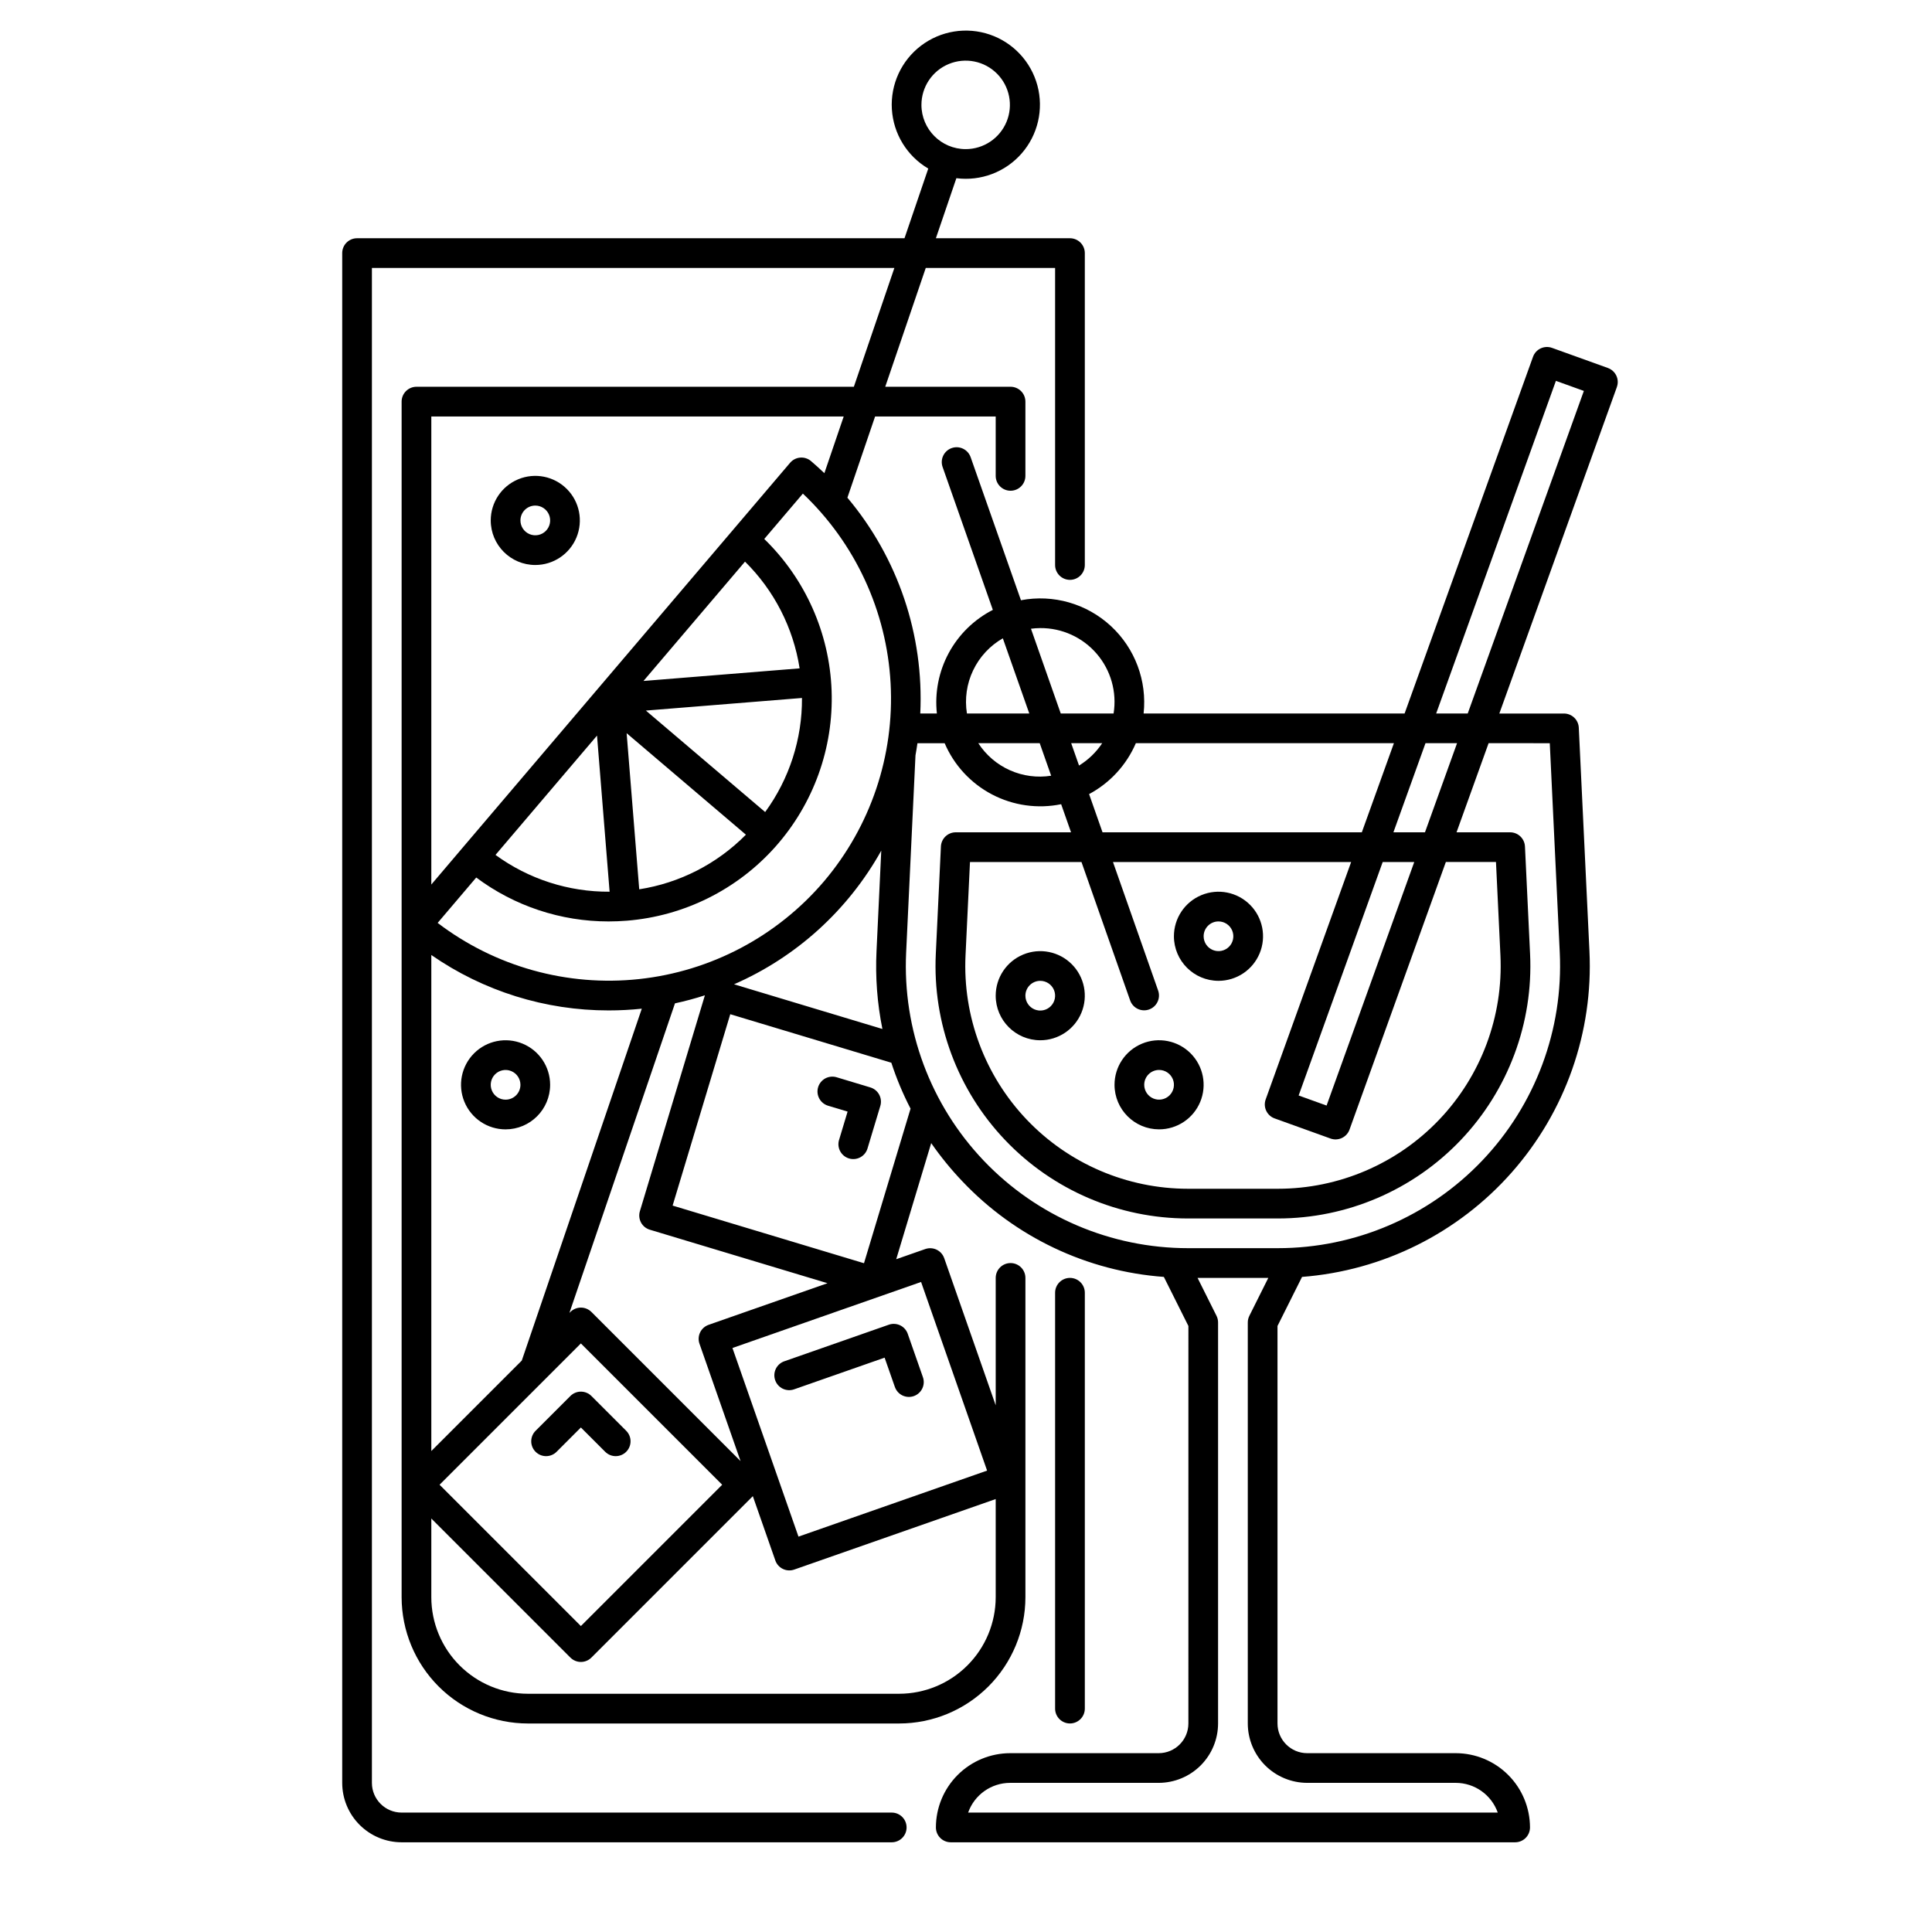 <?xml version="1.0" encoding="UTF-8"?>
<!-- Uploaded to: ICON Repo, www.svgrepo.com, Generator: ICON Repo Mixer Tools -->
<svg fill="#000000" width="800px" height="800px" version="1.1" viewBox="144 144 512 512" xmlns="http://www.w3.org/2000/svg">
 <g>
  <path d="m431.49 596.8v-110.21c0-2.172-1.766-3.934-3.938-3.934-2.176 0-3.938 1.762-3.938 3.934v110.21c0 2.172 1.762 3.934 3.938 3.934 2.172 0 3.938-1.762 3.938-3.934z"/>
  <path d="m295.16 513.95-9.223 9.223c-0.738 0.738-1.156 1.738-1.156 2.785 0 1.043 0.414 2.043 1.152 2.781 1.539 1.539 4.031 1.539 5.57 0l6.438-6.441 6.438 6.441h0.004c1.535 1.539 4.027 1.539 5.566 0 1.535-1.535 1.535-4.027 0-5.566l-9.223-9.223c-0.738-0.738-1.742-1.152-2.785-1.152-1.043 0-2.043 0.414-2.781 1.152z"/>
  <path d="m349.43 509.77c0.344 0.988 1.066 1.797 2.008 2.25 0.941 0.453 2.023 0.512 3.008 0.168l23.984-8.395 2.699 7.711h0.004c0.332 1 1.051 1.828 1.996 2.293 0.949 0.465 2.043 0.531 3.039 0.184 0.996-0.352 1.809-1.082 2.258-2.039 0.453-0.953 0.5-2.047 0.133-3.039l-4-11.426h0.004c-0.348-0.988-1.07-1.797-2.008-2.25-0.941-0.449-2.027-0.512-3.012-0.164l-27.699 9.695v-0.004c-0.984 0.348-1.793 1.066-2.246 2.008-0.453 0.941-0.516 2.023-0.168 3.008z"/>
  <path d="m374.66 432.18-8.945-2.695c-1-0.301-2.078-0.191-3 0.301-0.918 0.496-1.605 1.336-1.906 2.336-0.625 2.078 0.555 4.273 2.633 4.902l5.18 1.559-2.262 7.512h-0.004c-0.301 1-0.191 2.078 0.305 3 0.492 0.918 1.332 1.605 2.332 1.906 2.078 0.625 4.277-0.551 4.902-2.633l3.398-11.281c0.301-1 0.191-2.078-0.301-3-0.496-0.918-1.332-1.605-2.332-1.906z"/>
  <path d="m289.79 431.49c0-4.777-2.875-9.082-7.289-10.91-4.41-1.828-9.492-0.816-12.867 2.559-3.379 3.379-4.387 8.457-2.559 12.867 1.828 4.414 6.133 7.289 10.906 7.289 6.519-0.004 11.801-5.289 11.809-11.805zm-11.809 3.938v-0.004c-1.59 0-3.027-0.957-3.633-2.43-0.609-1.469-0.273-3.164 0.852-4.289s2.82-1.461 4.289-0.852c1.473 0.609 2.43 2.043 2.43 3.637 0 1.043-0.414 2.043-1.152 2.781s-1.738 1.152-2.785 1.152z"/>
  <path d="m285.86 293.73c4.773 0 9.082-2.879 10.906-7.289 1.828-4.414 0.82-9.492-2.559-12.867-3.375-3.379-8.457-4.391-12.867-2.562-4.414 1.828-7.289 6.133-7.289 10.91 0.008 6.519 5.289 11.801 11.809 11.809zm0-15.742v-0.004c1.59 0 3.027 0.961 3.637 2.43 0.609 1.473 0.27 3.164-0.855 4.293-1.125 1.125-2.816 1.461-4.289 0.852-1.469-0.609-2.43-2.043-2.43-3.637 0-2.172 1.762-3.938 3.938-3.938z"/>
  <path d="m570.11 241.52-14.812-5.332c-0.98-0.355-2.062-0.301-3.008 0.141-0.945 0.445-1.676 1.246-2.027 2.231l-34.031 94.527h-69.164c0.941-8.672-2.281-17.281-8.691-23.199s-15.246-8.449-23.816-6.82l-13.344-37.945c-0.734-2.031-2.969-3.094-5.008-2.379-2.039 0.719-3.121 2.945-2.418 4.988l13.324 37.895h-0.004c-4.961 2.539-9.035 6.523-11.684 11.426-2.648 4.902-3.742 10.496-3.144 16.035h-4.402c1-20.816-5.898-41.242-19.312-57.195l7.34-21.523h31.961v15.742c0 2.176 1.762 3.938 3.934 3.938 2.176 0 3.938-1.762 3.938-3.938v-19.68c0-1.043-0.414-2.043-1.152-2.781-0.738-0.738-1.738-1.156-2.785-1.156h-33.207l10.738-31.488 34.277 0.004v78.719c0 2.172 1.762 3.938 3.938 3.938 2.172 0 3.938-1.766 3.938-3.938v-82.656c0-1.043-0.418-2.047-1.156-2.785-0.738-0.738-1.738-1.152-2.781-1.152h-35.531l5.43-15.918v0.004c6.492 0.836 12.973-1.621 17.285-6.547s5.883-11.676 4.195-18c-1.691-6.324-6.422-11.391-12.613-13.512-6.195-2.117-13.035-1.012-18.246 2.949-5.211 3.961-8.105 10.258-7.719 16.793 0.391 6.535 4.008 12.449 9.648 15.766l-6.297 18.465h-145.08c-2.172 0-3.934 1.762-3.934 3.938v405.41c0.004 4.172 1.664 8.176 4.617 11.125 2.949 2.953 6.953 4.613 11.125 4.617h129.89c2.172 0 3.934-1.762 3.934-3.934 0-2.176-1.762-3.938-3.934-3.938h-129.89c-4.344-0.004-7.867-3.527-7.871-7.871v-401.47h138.46l-10.738 31.484h-115.91c-2.176 0-3.938 1.766-3.938 3.938v316.85c0.012 8.871 3.539 17.375 9.809 23.648 6.273 6.269 14.777 9.801 23.648 9.809h98.398c8.871-0.008 17.375-3.539 23.648-9.809 6.269-6.273 9.801-14.777 9.809-23.648v-84.621c0-2.176-1.762-3.938-3.938-3.938-2.172 0-3.934 1.762-3.934 3.938v33.766l-13.648-39-0.004-0.004c-0.344-0.984-1.066-1.793-2.008-2.246-0.941-0.453-2.023-0.512-3.008-0.168l-7.699 2.695 9.273-30.777h-0.004c2.484 3.582 5.242 6.965 8.25 10.121 14.02 14.812 33.07 23.852 53.41 25.344l6.504 13.004-0.004 105.34c-0.004 4.348-3.523 7.867-7.871 7.871h-39.359c-5.219 0.008-10.219 2.082-13.91 5.773-3.688 3.688-5.766 8.691-5.769 13.91 0 1.043 0.414 2.043 1.152 2.781 0.738 0.738 1.738 1.152 2.785 1.152h149.57-0.004c1.043 0 2.047-0.414 2.785-1.152 0.738-0.738 1.152-1.738 1.152-2.781-0.008-5.219-2.082-10.223-5.773-13.91-3.688-3.691-8.691-5.766-13.906-5.773h-39.363c-4.344-0.004-7.867-3.523-7.871-7.871v-105.34l6.504-13.004c21.43-1.656 41.367-11.598 55.59-27.715 14.219-16.117 21.598-37.141 20.574-58.609l-2.824-59.227c-0.102-2.102-1.832-3.754-3.938-3.75h-17.121l31.152-86.527h-0.004c0.355-0.984 0.305-2.066-0.141-3.012-0.445-0.941-1.246-1.672-2.231-2.027zm-181.92-69.727c0-4.738 2.856-9.016 7.234-10.828 4.383-1.816 9.426-0.812 12.777 2.539 3.352 3.356 4.356 8.395 2.543 12.777-1.816 4.379-6.09 7.238-10.832 7.238-6.473-0.008-11.715-5.254-11.723-11.727zm133.58 169.16h8.363l-8.5 23.617h-8.363zm-91.168 31.488 12.914 36.73c0.742 2.019 2.969 3.066 4.996 2.352 2.031-0.711 3.109-2.922 2.426-4.961l-11.988-34.121h63.117l-22.648 62.914c-0.355 0.98-0.305 2.062 0.141 3.008 0.445 0.945 1.246 1.676 2.227 2.027l14.812 5.332 0.004 0.004c0.98 0.352 2.062 0.301 3.008-0.145 0.945-0.441 1.676-1.246 2.027-2.227l25.527-70.914h13.285l1.18 24.742v0.004c0.77 16.125-5.102 31.867-16.242 43.551-11.145 11.684-26.586 18.297-42.73 18.297h-23.812c-16.148 0-31.59-6.613-42.73-18.297-11.141-11.688-17.012-27.426-16.242-43.551l1.18-24.742zm-2.727-31.488h8.219c-1.59 2.398-3.684 4.418-6.137 5.926zm82.555 31.488h8.363l-23.234 64.543-7.406-2.668zm-65.418-31.488h68.387l-8.5 23.617h-68.719l-3.559-10.125c5.539-2.965 9.91-7.719 12.391-13.492zm-25.332-30.504c5.746-0.039 11.219 2.449 14.965 6.809 3.742 4.363 5.379 10.148 4.469 15.824h-14.004l-7.891-22.461c0.816-0.109 1.637-0.164 2.461-0.172zm2.887 39.125c-3.707 0.586-7.504 0.082-10.93-1.449-3.43-1.531-6.336-4.019-8.379-7.172h16.277zm-12.805-36.414 7.008 19.922h-16.523c-0.629-3.894-0.055-7.887 1.648-11.445 1.699-3.562 4.445-6.519 7.867-8.477zm-47.43 64.445c-12.422 14.566-29.953 23.82-48.988 25.863-19.039 2.043-38.133-3.285-53.363-14.887l10.227-12.027c10.129 7.566 22.434 11.648 35.074 11.637 1.605 0 3.219-0.066 4.84-0.195 15.156-1.219 29.258-8.238 39.367-19.598 10.105-11.359 15.441-26.18 14.895-41.375-0.551-15.195-6.945-29.59-17.848-40.188l10.234-12.023c13.895 13.172 22.215 31.168 23.25 50.289 1.035 19.117-5.293 37.906-17.684 52.504zm15.516 39.086-39.328-11.844v0.004c16.531-7.223 30.238-19.668 39.023-35.426l-1.258 26.633c-0.336 6.918 0.188 13.848 1.562 20.633zm-63.977 51.289c0.496 0.922 1.336 1.605 2.336 1.906l47.086 14.18-31.504 11.027-0.004 0.004c-0.988 0.344-1.797 1.066-2.25 2.008-0.449 0.941-0.512 2.023-0.164 3.008l10.883 31.094-39.527-39.531-0.004 0.004c-0.738-0.738-1.738-1.152-2.781-1.152-1.047 0-2.047 0.414-2.785 1.152l-0.258 0.258 27.977-82.039c2.672-0.578 5.312-1.285 7.926-2.129l-17.227 57.215c-0.301 1-0.195 2.078 0.301 2.996zm21.516 69.492-37.449 37.449-37.449-37.449 37.449-37.449zm-60.074-166.91 26.902-31.621 3.336 41.375v-0.004c-10.863 0.074-21.461-3.344-30.238-9.75zm39.215-46.098 26.902-31.621 0.004-0.004c7.731 7.637 12.801 17.551 14.473 28.285zm42.004 4.508c0.07 10.863-3.352 21.457-9.758 30.23l-31.609-26.891zm-14.859 36.227c-7.629 7.731-17.539 12.805-28.273 14.477l-3.336-41.375zm-83.371-110.83h109.29l-5.125 15.027c-1.145-1.09-2.316-2.164-3.535-3.199-0.793-0.676-1.824-1.012-2.867-0.926-1.039 0.082-2.004 0.578-2.68 1.371l-86.719 101.93-8.363 9.84zm0 142.72v-0.004c13.805 9.582 30.211 14.707 47.012 14.688 2.93 0 5.856-0.152 8.77-0.461l-31.805 93.25-23.977 23.977zm149.57 170.19c-0.008 6.785-2.707 13.289-7.504 18.082-4.797 4.797-11.297 7.496-18.082 7.504h-98.398c-6.785-0.008-13.285-2.707-18.082-7.504-4.797-4.793-7.496-11.297-7.504-18.082v-20.855l36.855 36.855h0.004c0.738 0.738 1.738 1.156 2.781 1.156 1.043 0 2.047-0.418 2.785-1.156l42.781-42.781 5.961 17.035v0.004c0.344 0.984 1.066 1.797 2.008 2.25 0.941 0.453 2.023 0.512 3.012 0.164l53.383-18.684zm-19.777-83.543 17.496 49.988-49.988 17.496-17.496-49.988zm-15.129-4.969-50.715-15.273 15.277-50.715 42.688 12.855h-0.004c1.363 4.188 3.066 8.258 5.094 12.168zm117.46 137.71h39.359c5 0.004 9.461 3.156 11.133 7.871h-140.35c1.672-4.715 6.129-7.867 11.133-7.871h39.359c4.176-0.008 8.176-1.668 11.129-4.617 2.949-2.953 4.609-6.953 4.613-11.129v-106.27c0-0.609-0.141-1.211-0.414-1.758l-5.023-10.047h18.75l-5.019 10.047h0.004c-0.277 0.547-0.422 1.148-0.422 1.758v106.27c0.004 4.176 1.668 8.176 4.617 11.129 2.953 2.949 6.953 4.609 11.129 4.617zm64.281-275.52 2.644 55.477c0.973 20.43-6.461 40.363-20.574 55.164-14.113 14.805-33.676 23.18-54.125 23.18h-23.812c-20.453 0-40.016-8.375-54.129-23.176-14.113-14.805-21.547-34.738-20.574-55.168l2.477-52.273c0.191-1.066 0.367-2.133 0.52-3.203h7.203l0.004-0.004c2.496 5.84 6.934 10.637 12.559 13.582 5.625 2.945 12.098 3.859 18.316 2.586l2.621 7.449h-30.547c-2.102-0.004-3.836 1.648-3.938 3.75l-1.355 28.492c-0.871 18.277 5.781 36.117 18.41 49.359 12.629 13.242 30.133 20.738 48.434 20.734h23.812c18.297 0 35.797-7.492 48.426-20.738 12.625-13.242 19.281-31.078 18.41-49.355l-1.355-28.492h-0.004c-0.098-2.098-1.828-3.75-3.93-3.75h-14.203l8.5-23.617zm-21.746-7.871h-8.363l31.734-88.156 7.406 2.668z"/>
  <path d="m466.91 403.93c4.777 0 9.082-2.875 10.91-7.289 1.828-4.41 0.816-9.492-2.559-12.867-3.379-3.379-8.457-4.387-12.871-2.559-4.41 1.828-7.289 6.133-7.289 10.906 0.008 6.519 5.289 11.801 11.809 11.809zm0-15.742c1.594 0 3.027 0.957 3.637 2.43 0.609 1.469 0.273 3.164-0.852 4.289-1.129 1.125-2.82 1.461-4.289 0.852-1.473-0.609-2.43-2.043-2.43-3.637 0-2.172 1.762-3.934 3.934-3.934z"/>
  <path d="m451.17 443.29c4.773 0 9.082-2.875 10.906-7.289 1.828-4.41 0.82-9.488-2.559-12.867-3.375-3.375-8.457-4.387-12.867-2.559-4.414 1.828-7.289 6.133-7.289 10.91 0.008 6.516 5.289 11.801 11.809 11.805zm0-15.742c1.59 0 3.027 0.957 3.637 2.43 0.609 1.469 0.27 3.164-0.855 4.289s-2.816 1.461-4.289 0.852c-1.469-0.605-2.43-2.043-2.43-3.633 0-2.176 1.762-3.938 3.938-3.938z"/>
  <path d="m419.68 419.68c4.773 0 9.082-2.879 10.906-7.289 1.828-4.414 0.82-9.492-2.559-12.871-3.375-3.375-8.457-4.387-12.867-2.559-4.414 1.828-7.289 6.133-7.289 10.91 0.008 6.519 5.289 11.801 11.809 11.809zm0-15.742v-0.004c1.59 0 3.027 0.961 3.637 2.43 0.609 1.473 0.27 3.164-0.855 4.289-1.125 1.129-2.816 1.465-4.289 0.855-1.469-0.609-2.43-2.047-2.43-3.637 0-2.176 1.762-3.938 3.938-3.938z"/>
 </g>
</svg>